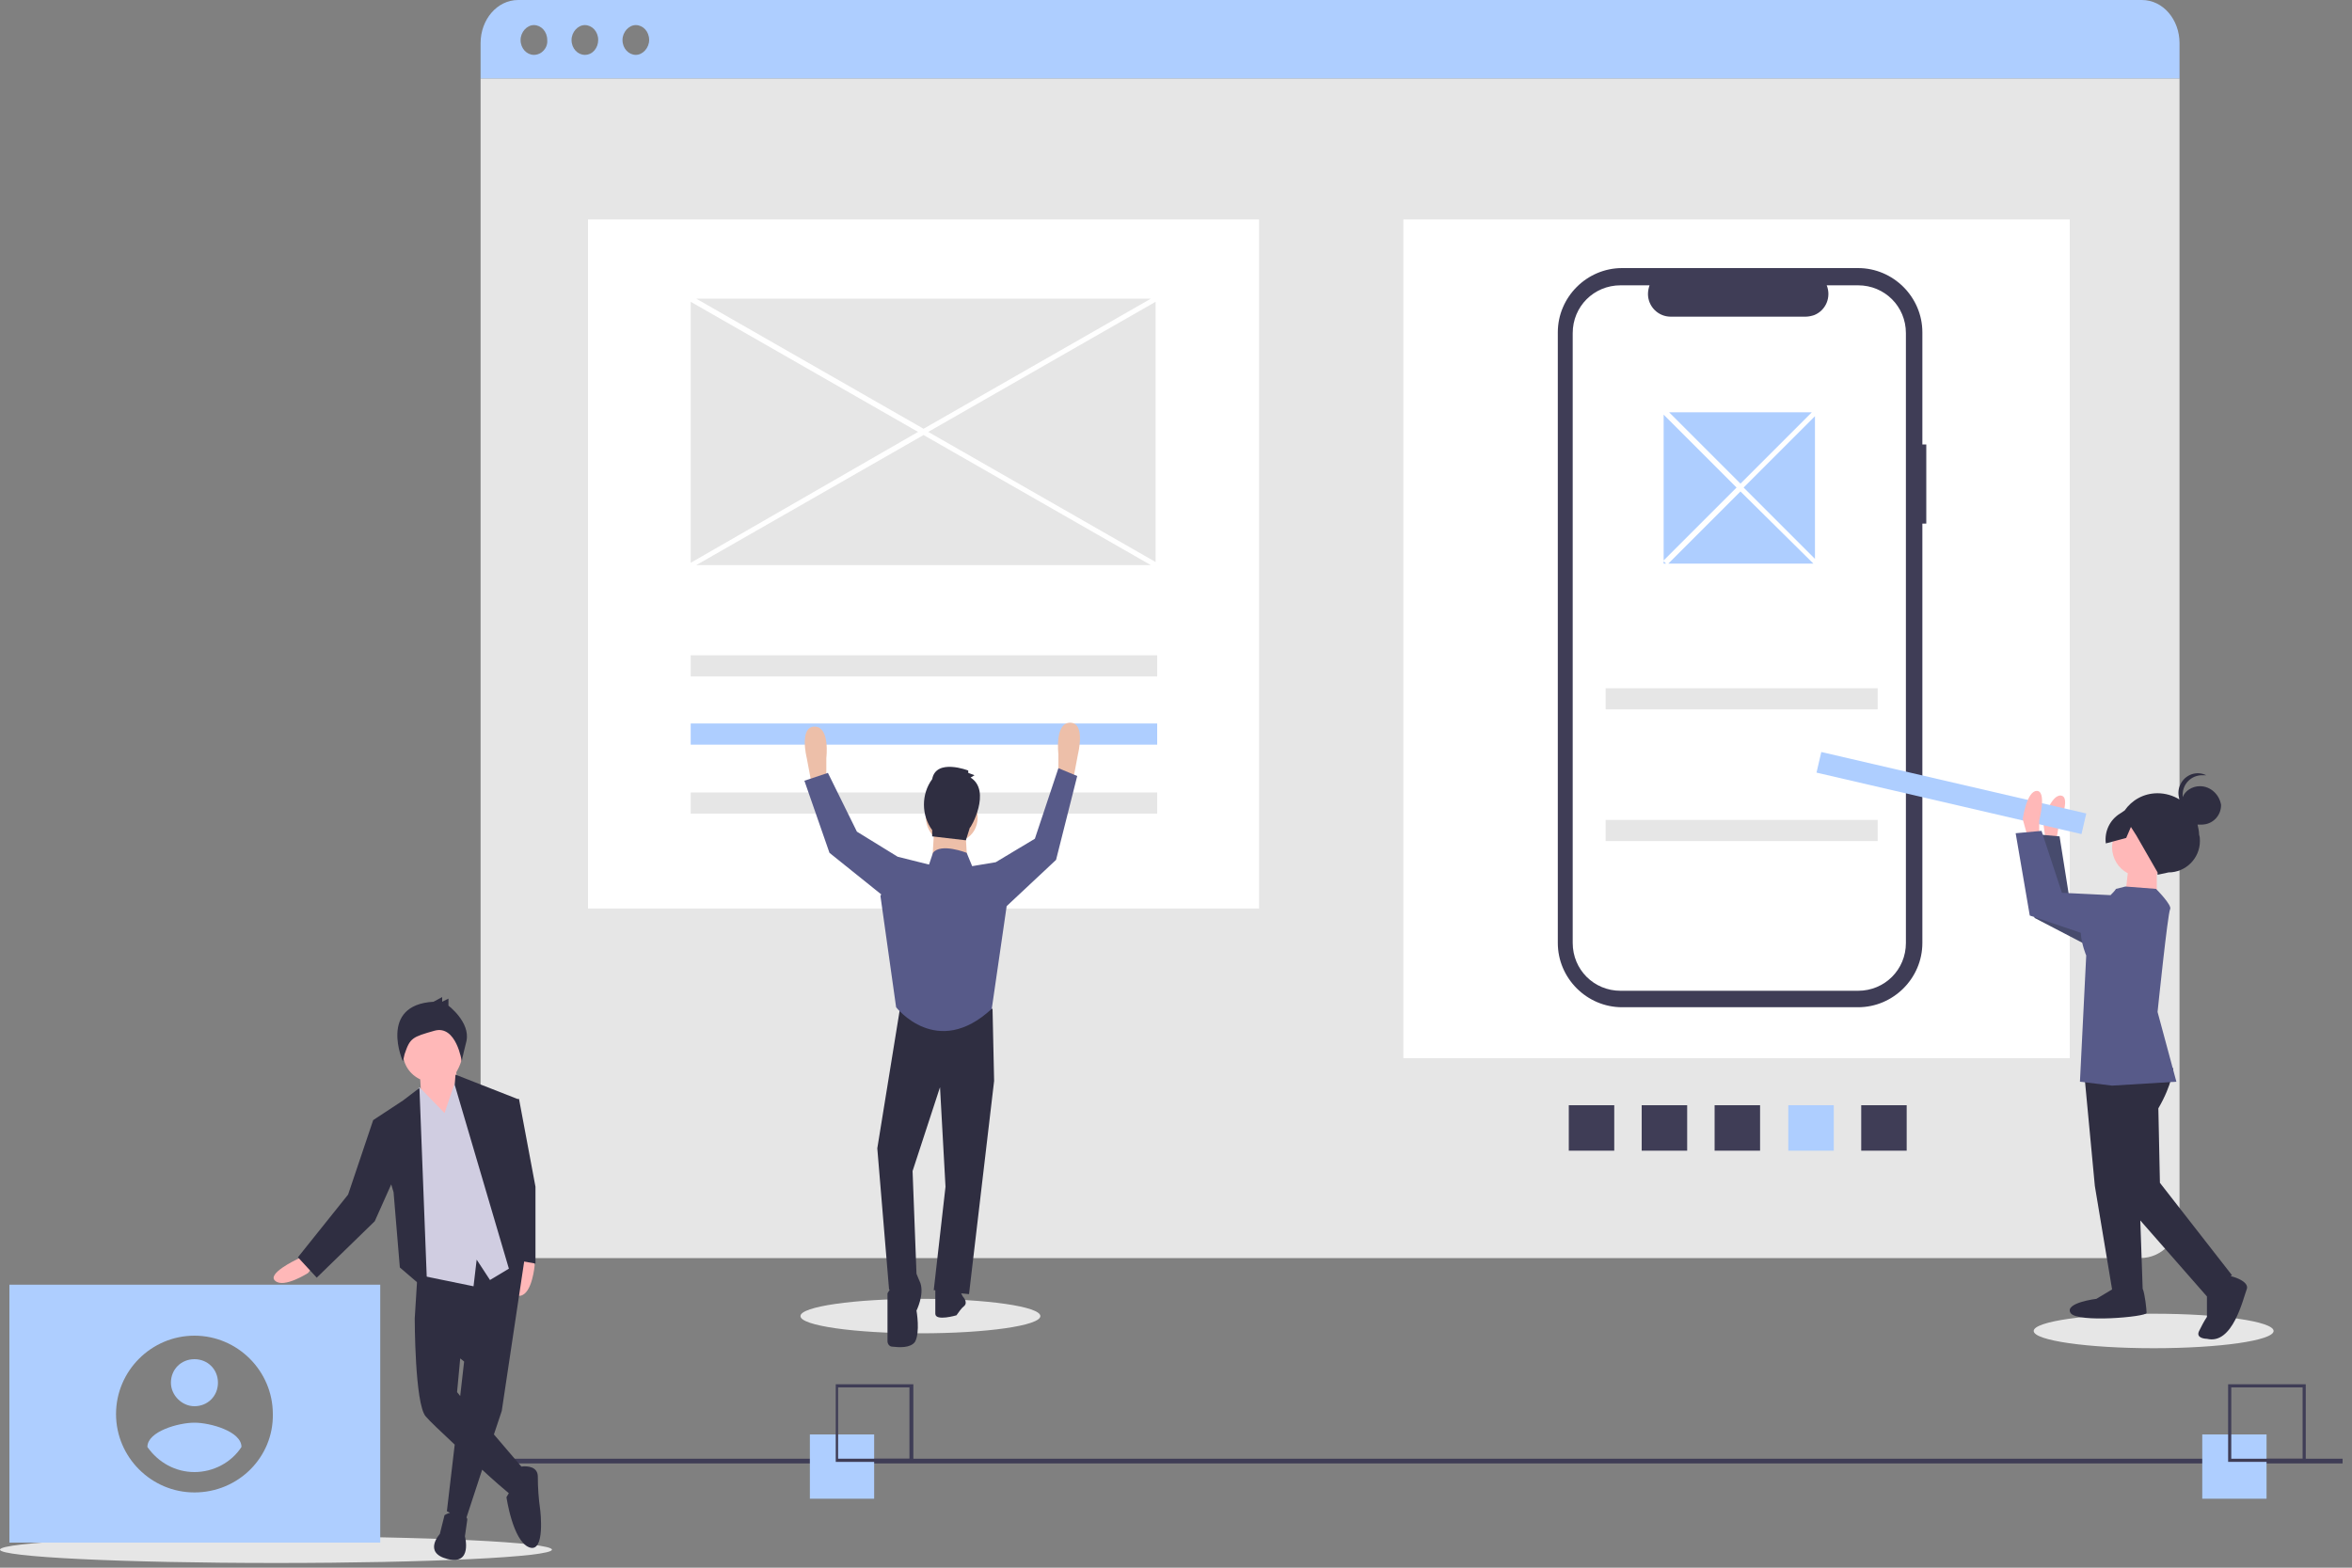 <?xml version="1.0" encoding="utf-8"?>
<!-- Generator: Adobe Illustrator 25.2.3, SVG Export Plug-In . SVG Version: 6.00 Build 0)  -->
<svg version="1.1" id="b66c9c51-8109-402d-a3f9-100a5bb3d153"
	 xmlns="http://www.w3.org/2000/svg" xmlns:xlink="http://www.w3.org/1999/xlink" x="0px" y="0px" viewBox="0 0 300 200"
	 style="enable-background:new 0 0 300 200;" xml:space="preserve">
<rect x="0" y="0" width="300" height="200" fill="#808080" stroke="none"/>
<style type="text/css">
	.st0{fill:#E6E6E6;}
	.st1{fill:#AECEFF;}
	.st2{fill:#FFFFFF;}
	.st3{fill:#3F3D56;}
	.st4{fill:#FFB8B8;}
	.st5{fill:#2F2E41;}
	.st6{fill:#474B6D;}
	.st7{fill:#575A89;}
	.st8{fill:#EDBFA9;}
	.st9{fill:#D0CDE1;}
</style>
<g>
	<path class="st0" d="M61.3,10H278v145.1c0,3-2.2,5.4-5,5.4H66.3c-2.7,0-5-2.4-5-5.4C61.3,155.1,61.3,10,61.3,10z"/>
	<path class="st1" d="M61.3,5.5V10H278V5.5c0-3-2.1-5.5-4.8-5.5H66.1C63.4,0,61.3,2.5,61.3,5.5z M68.1,7c-0.9,0-1.7-0.8-1.7-1.9
		c0-1,0.8-1.9,1.7-1.9s1.7,0.8,1.7,1.9C69.9,6.1,69.1,7,68.1,7z M74.6,7c-0.9,0-1.7-0.8-1.7-1.9c0-1,0.8-1.9,1.7-1.9
		c0.9,0,1.7,0.8,1.7,1.9C76.3,6.1,75.6,7,74.6,7z M81.1,7c-0.9,0-1.7-0.8-1.7-1.9c0-1,0.8-1.9,1.7-1.9c0.9,0,1.7,0.8,1.7,1.9
		C82.8,6.1,82,7,81.1,7z"/>
</g>
<g>
	<rect x="179" y="28" class="st2" width="85" height="107"/>
	<path class="st3" d="M245.7,56.7h-0.5V42.4c0-4.5-3.7-8.2-8.2-8.2l0,0h-30.1c-4.5,0-8.2,3.7-8.2,8.2l0,0v77.9
		c0,4.5,3.7,8.2,8.2,8.2l0,0H237c4.5,0,8.2-3.7,8.2-8.2l0,0V66.8h0.5V56.7z"/>
	<path class="st2" d="M237,36.4h-4c0.6,1.5-0.1,3.2-1.6,3.8c-0.3,0.1-0.7,0.2-1.1,0.2h-17.2c-1.6,0-2.9-1.3-2.9-2.9
		c0-0.4,0.1-0.8,0.2-1.1h-3.7c-3.4,0-6.1,2.7-6.1,6.1l0,0v77.8c0,3.4,2.7,6.1,6.1,6.1l0,0H237c3.4,0,6.1-2.7,6.1-6.1l0,0V42.5
		C243.1,39.1,240.4,36.4,237,36.4L237,36.4z"/>
	<rect x="204.8" y="87.8" class="st0" width="34.7" height="2.7"/>
	<rect x="204.8" y="104.6" class="st0" width="34.7" height="2.7"/>
	<path class="st1" d="M212.2,52.7L212.2,52.7l0.1-0.1L212.2,52.7z M221.5,62.2l-9.3-9.3v18.6L221.5,62.2z M222,61.7l9.1-9.1h-18.2
		L222,61.7z M231.5,53.1l-9.1,9.1l9.1,9.1V53.1z M231.5,71.9L231.5,71.9L231.5,71.9L231.5,71.9z M222,62.7l-9.2,9.2h18.5L222,62.7z
		 M212.2,71.6v0.3h0.3L212.2,71.6z"/>
	<rect x="228.1" y="141" class="st1" width="5.8" height="5.8"/>
	<path class="st3" d="M243.2,141v5.8h-5.8V141H243.2z M224.5,141v5.8h-5.8V141H224.5z M215.2,141v5.8h-5.8V141H215.2z M205.9,141
		v5.8h-5.8V141H205.9z"/>
</g>
<g>
	<rect x="75" y="28" class="st2" width="85.6" height="87.9"/>
	<rect x="88.1" y="83.6" class="st0" width="59.5" height="2.7"/>
	<rect x="88.1" y="92.3" class="st1" width="59.5" height="2.7"/>
	<rect x="88.1" y="101.1" class="st0" width="59.5" height="2.7"/>
	<path class="st0" d="M146.8,72.1h-58l29-16.6L146.8,72.1z M117.1,55.1l-29-16.6v33.3L117.1,55.1z M88.8,38.1l29,16.6l29-16.6H88.8z
		 M147.4,38.5l-29,16.6l29,16.6V38.5z M147.4,38.1L147.4,38.1L147.4,38.1L147.4,38.1z"/>
</g>
<g>
	<ellipse class="st0" cx="35.2" cy="197.7" rx="35.2" ry="1.7"/>
	<g>
		<path class="st1" d="M24.8,179.4c1.7,0,3-1.3,3-3s-1.3-3-3-3s-3,1.3-3,3C21.8,178,23.2,179.4,24.8,179.4z"/>
		<path class="st1" d="M24.8,181.5c-2,0-6,1.1-6,3.1c1.4,2,3.6,3.2,6,3.2s4.7-1.2,6-3.2C30.8,182.6,26.8,181.5,24.8,181.5z"/>
		<path class="st1" d="M1.2,163.9v32.9h47.3v-32.9H1.2z M24.8,190.4c-5.5,0-10-4.5-10-10s4.5-10,10-10s10,4.5,10,10
			C34.9,185.9,30.4,190.4,24.8,190.4z"/>
	</g>
</g>
<g>
	<ellipse class="st0" cx="274.7" cy="169.8" rx="15.3" ry="2.2"/>
	<path class="st4" d="M277,108.1c0-2.1-1.7-3.8-3.8-3.8s-3.8,1.7-3.8,3.8c0,1.4,0.8,2.7,2,3.3L271,115h4.1v-3.5
		C276.2,110.8,277,109.6,277,108.1z"/>
	<path class="st5" d="M280.6,100.3c-1,0-1.9,0.6-2.2,1.4c0-0.1,0-0.2,0-0.3c0-1.4,1.1-2.5,2.5-2.5c0.2,0,0.3,0,0.5,0
		c-1.2-0.6-2.7-0.1-3.3,1.2c-0.3,0.6-0.3,1.3-0.1,1.9c-0.8-0.5-1.8-0.8-2.8-0.8c-1.8,0-3.3,0.9-4.2,2.2l-0.6,0.4
		c-1.3,0.8-2,2.3-1.8,3.8l2.6-0.7l0.6-1.4l0.7,1.1l2.7,4.7v0.3l1.4-0.3c2.2,0,4-1.8,4-4c0-0.3,0-0.5-0.1-0.8c0-0.4-0.1-0.9-0.2-1.3
		c0.1,0,0.3,0,0.5,0c1.4,0,2.5-1.1,2.5-2.5C283.1,101.4,282,100.3,280.6,100.3z"/>
	<path class="st4" d="M262.3,107.1l0.3-1.8c0,0,1.6-3.6,0.3-3.8s-2.3,3.3-2.3,3.3l0.5,3.7L262.3,107.1z"/>
	<polygon class="st6" points="275.3,117.2 264,114.9 262.7,106.7 259.3,106.4 259.5,117.1 269.3,122.2 	"/>
	<rect x="247.6" y="83.8" transform="matrix(0.226 -0.974 0.974 0.226 94.12 320.792)" class="st1" width="2.7" height="34.7"/>
	<path class="st4" d="M260.1,106.5v-1.8c0,0,1-3.8-0.3-3.8s-1.8,3.6-1.8,3.6l1,3.6L260.1,106.5z"/>
	<path class="st5" d="M284.5,162.8l0.2-0.1l-9.2-11.8l-0.2-9.5c1.8-3.1,1.9-5.1,1.9-5.1l-6.2-2.6l-2.9,2.9l-2.2,0.9l1.3,13.8
		l2.2,13.2l-2,1.2c0,0-4.1,0.5-3.3,1.8c0.8,1.3,9.7,0.5,9.7,0c0-0.4-0.2-2.4-0.5-3.1l-0.3-8.7l8.5,9.7v2.6c-0.4,0.6-0.7,1.2-1,1.8
		c-0.5,1,1,1,1,1c3.3,0.8,4.6-5.1,5.1-6.4C286.8,163.6,285.4,163,284.5,162.8z"/>
	<path class="st7" d="M275.2,129.1c0,0,1.3-12.6,1.6-13.1c0.3-0.5-1.8-2.6-1.8-2.6l-3.9-0.3l-1.2,0.3c-0.2,0.3-0.4,0.5-0.7,0.8
		l-6.2-0.3l-2.6-7.9l-3.3,0.3l1.8,10.5l6.5,2.2c0.1,1.5,0.7,2.9,0.7,2.9l-0.8,16.1l4.1,0.5l8.2-0.5L275.2,129.1z"/>
</g>
<g>
	<ellipse class="st0" cx="117.4" cy="167.9" rx="15.3" ry="2.2"/>
	<path class="st8" d="M103.8,99.9l-0.2,0.5l-0.7-3.7c0,0-1-4,1-4s1.5,4,1.5,4v2.7L103.8,99.9z"/>
	<path class="st8" d="M136.6,99.4l0.2,0.5l0.7-3.7c0,0,1-4-1-4s-1.5,4-1.5,4v2.7L136.6,99.4z"/>
	<path class="st8" d="M124.7,104.3c0-1.8-1.5-3.3-3.3-3.3s-3.3,1.5-3.3,3.3c0,0.9,0.4,1.8,1,2.4l-0.2,3.4l4.5,0.2l-0.2-3.3
		C124.1,106.5,124.7,105.5,124.7,104.3z"/>
	<path class="st5" d="M123.8,99.2l0.5-0.3l-0.8-0.3v-0.3c0,0-4.1-1.6-4.6,1.1c-1.4,1.9-1.4,4.6,0,6.5v0.8l4.3,0.5l0.5-1.6
		C123.8,105.7,126.5,100.9,123.8,99.2z"/>
	<path class="st5" d="M126.8,137.9l-0.2-9.2l-11.7-0.7l-3,18.5l1.5,18h0.1l-0.3,0.5v6.1c0,0.4,0.3,0.7,0.6,0.7
		c0.9,0.1,2.3,0.2,2.9-0.6c0.7-1.2,0.2-4,0.2-4s1-2,0.5-3.5c-0.2-0.5-0.4-0.9-0.5-1.2l-0.5-13.1l3.5-10.7l0.7,12.7l-1.5,13.2h0.2v3
		c0,1,2.7,0.2,2.7,0.2c0.3-0.4,0.6-0.9,1-1.2c0.5-0.5-0.2-1.2-0.2-1.2l-0.2-0.4l1,0.1L126.8,137.9z"/>
	<path class="st7" d="M137.4,99l-2.4-1l-3,9l-5,3l-3,0.5l-0.7-1.7c0,0-3.3-1.3-4.3,0l-0.5,1.5l-4-1l0,0l-5.2-3.2l-3.7-7.5l-3,1
		l3.2,9.2l6.6,5.3l-0.1,0.2l2,14.2c0,0,5.2,6.7,12.2,0.2l1.9-13.1l6.3-5.9L137.4,99z"/>
</g>
<g>
	<rect x="58.1" y="186.1" class="st3" width="240.7" height="0.6"/>
	<rect x="103.3" y="183" class="st1" width="8.2" height="8.2"/>
	<rect x="280.9" y="183" class="st1" width="8.2" height="8.2"/>
	<path class="st3" d="M116.5,186.5h-9.9v-9.9h9.9V186.5z M106.9,186.1h9.1V177h-9.1V186.1z"/>
	<path class="st3" d="M294.1,186.5h-9.9v-9.9h9.9V186.5z M284.6,186.1h9.1V177h-9.1V186.1z"/>
</g>
<g>
	<path class="st4" d="M59,134.3c0-2.1-1.7-3.8-3.8-3.8s-3.8,1.7-3.8,3.8c0,1.5,0.9,2.8,2.2,3.4l0.2,3.3l3.5,3.4l1.3-2.2l-0.4-5.4
		C58.6,136.1,59,135.2,59,134.3z"/>
	<path class="st5" d="M55.3,127.8l1.1-0.6v0.6l0.8-0.4v0.9c0,0,2.8,2.1,2.3,4.5c-0.6,2.4-0.6,2.6-0.6,2.6s-0.7-4.7-3.5-3.9
		s-3.1,0.9-3.8,3l-0.2,0.9C51.4,135.5,48.2,128.2,55.3,127.8z"/>
	<path class="st4" d="M38.8,160.2l-1,0.5c0,0-3.8,1.8-2.7,2.7c1.1,1,4.2-1,4.2-1l0.6-0.8L38.8,160.2z"/>
	<path class="st4" d="M66.2,160.4l-0.2,1.1c0,0-1,4.1,0.4,3.8c1.5-0.3,1.8-3.9,1.8-3.9l-0.2-1L66.2,160.4z"/>
	<path class="st5" d="M68.9,192.6c-0.2-1.4-0.3-2.8-0.3-4.2c0-1.3-1.3-1.4-2.1-1.3L63,183l1-3l3-20l-13.6,0.2l-0.5,8l0,0
		c0,0,0,10.9,1.4,12.5c0.5,0.6,2,2,3.7,3.6l-1,8.5l0.4,0.2c-0.4,0.1-0.7,0.3-0.7,0.3l-0.6,2.4c0,0-2.2,2.4,1,3.2s2.2-2.9,2.2-2.9
		l0.3-2.1c0-0.1,0-0.2-0.1-0.3l2-6.1c1.5,1.4,2.8,2.5,3.4,3c-0.1,0.2-0.2,0.3-0.3,0.5c0,0,0.8,5.6,2.9,6.4S68.9,192.6,68.9,192.6z
		 M58.3,177.6l0.4-4.3l0.5,0.4l-0.5,4.4L58.3,177.6z"/>
	<polygon class="st9" points="56.7,142 58.3,137.3 61.2,140.5 66.5,160.9 62.5,163.3 60.8,160.7 60.4,164.1 52.6,162.5 51.9,141 
		53.5,138.7 	"/>
	<polygon class="st5" points="53.5,138.8 51.4,140.4 47.6,142.9 44.4,152.4 38,160.4 40.4,163 47.8,155.8 49.9,151.1 50.2,152.1 
		51,161.7 54.5,164.7 	"/>
	<polygon class="st5" points="68.3,151.4 66.2,140.2 66,140.2 58.1,137.1 58,138.4 65.1,162.5 66.6,160.9 68.3,161.2 	"/>
</g>
</svg>
